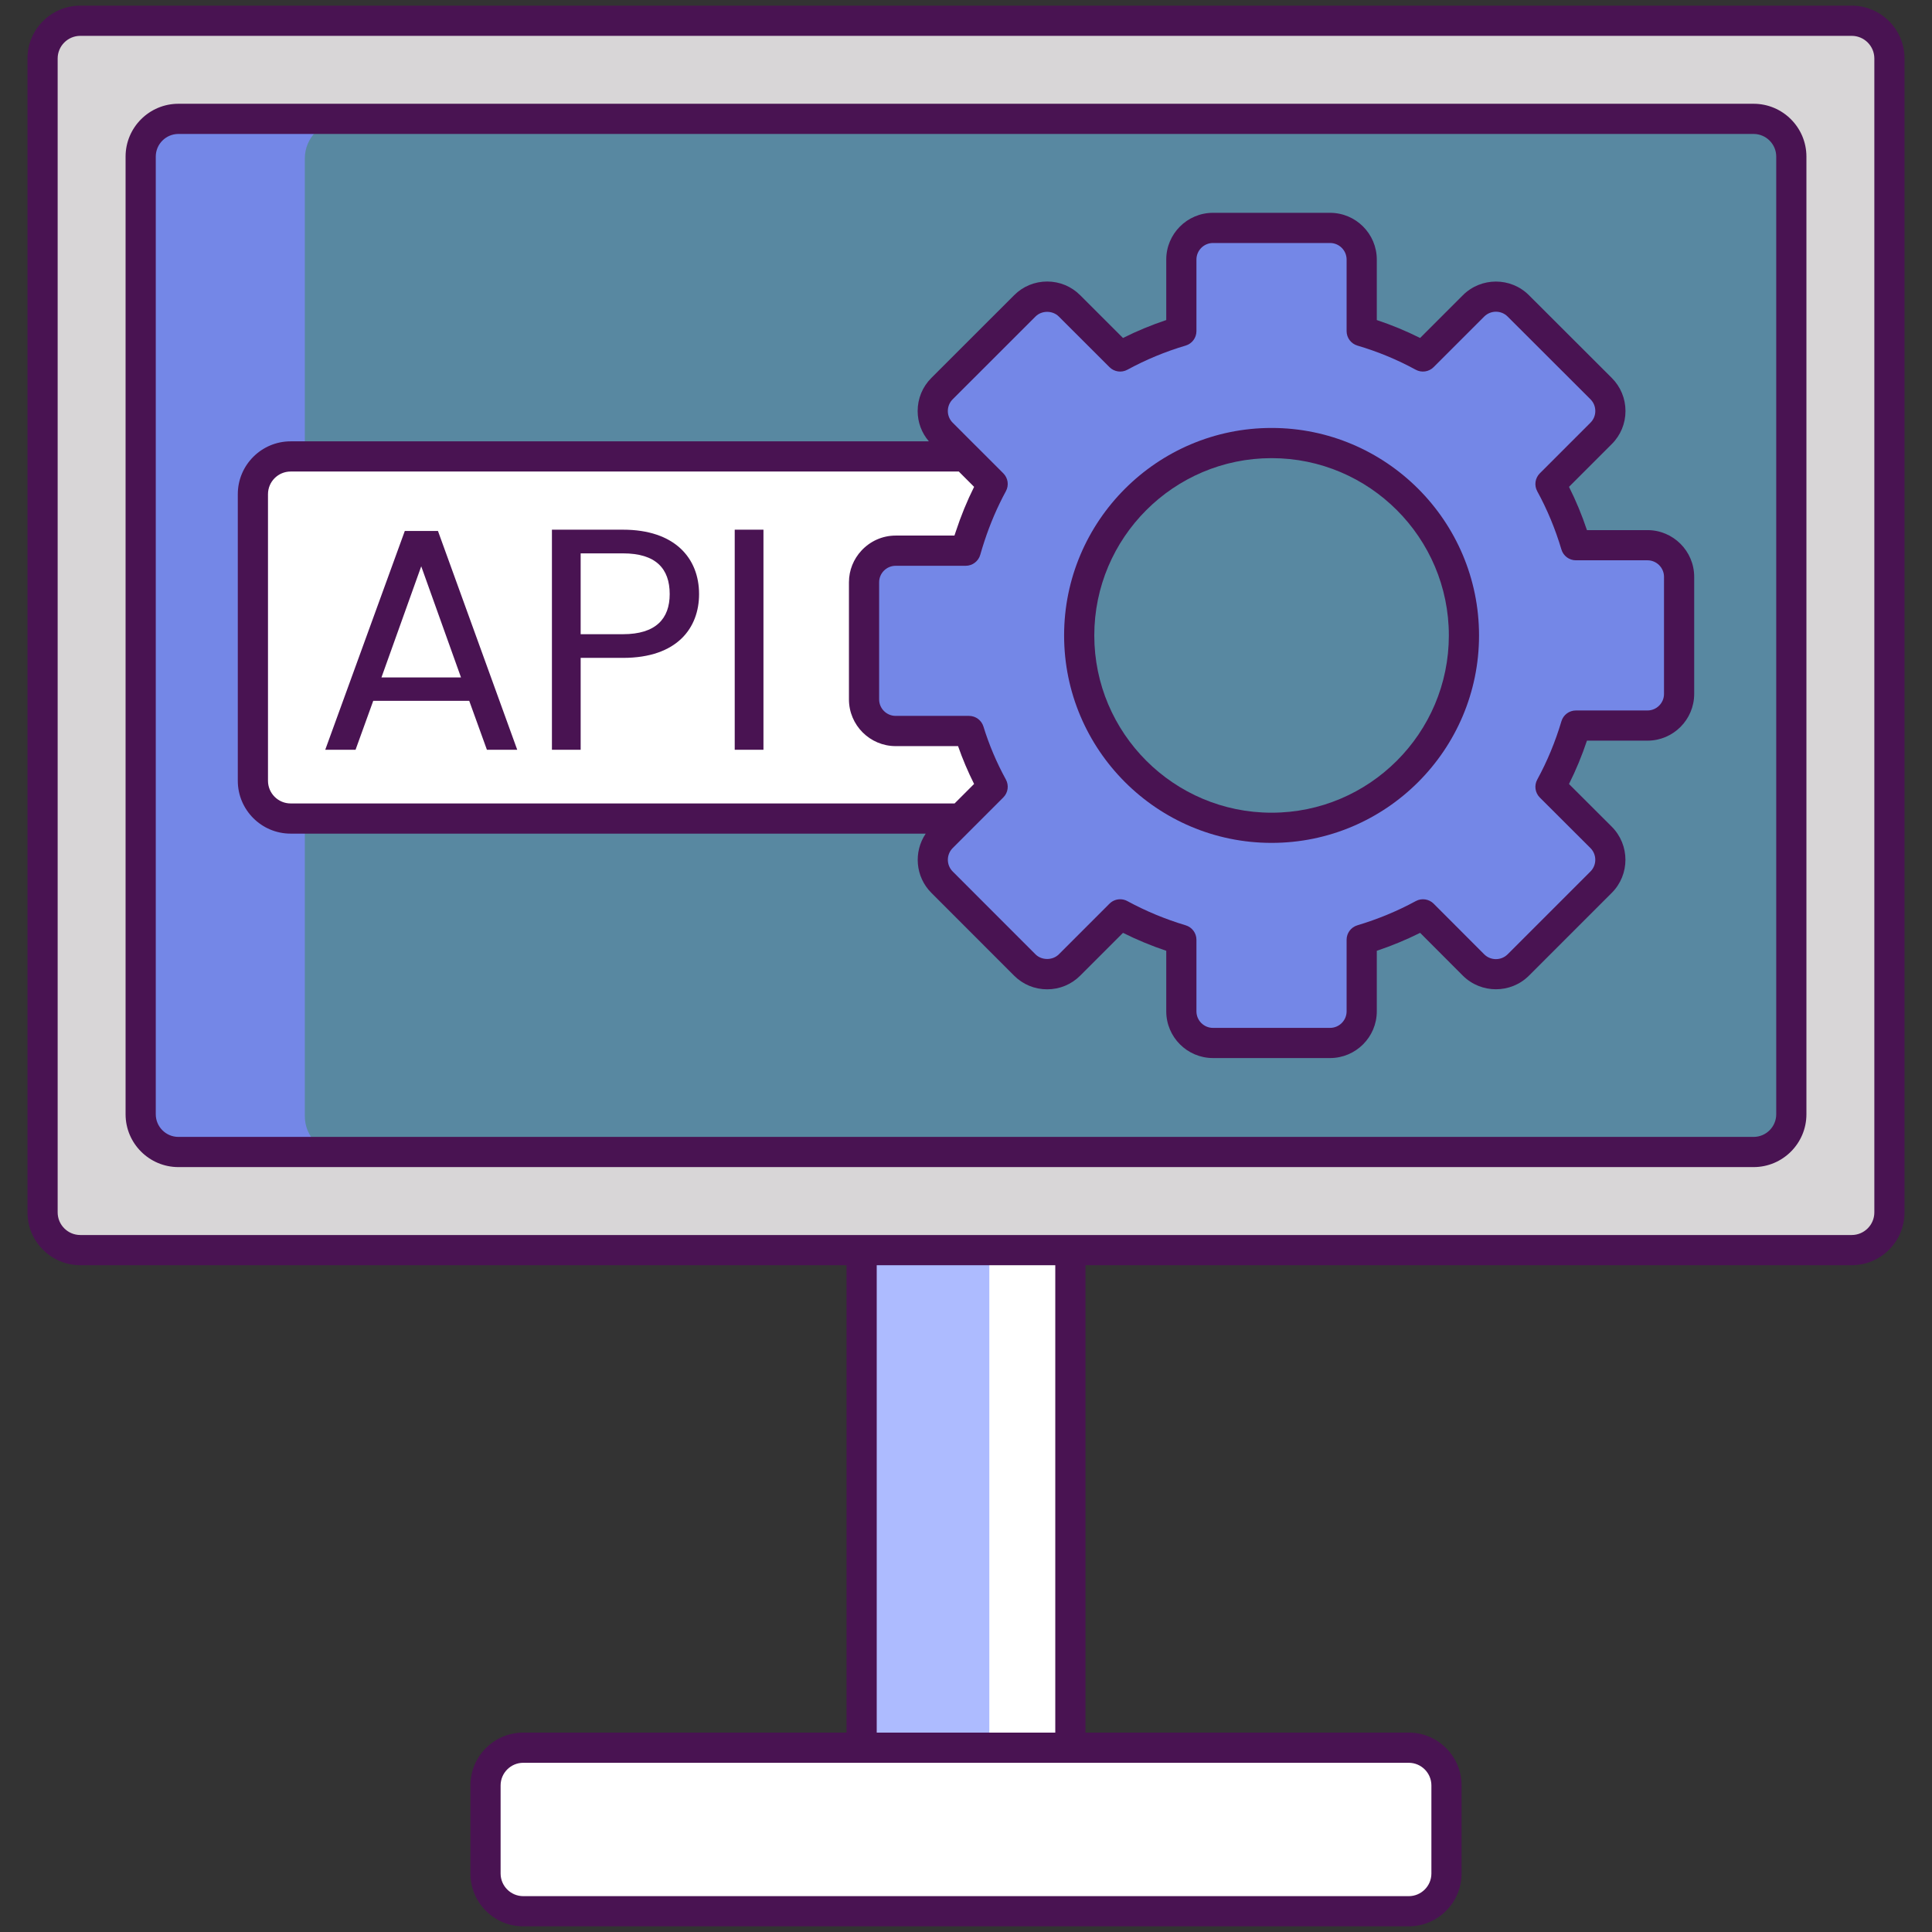 <svg id="SvgjsSvg1191" width="288" height="288" xmlns="http://www.w3.org/2000/svg" version="1.1" xmlns:xlink="http://www.w3.org/1999/xlink" xmlns:svgjs="http://svgjs.com/svgjs"><rect width="100%" height="100%" fill="#333333" stroke="none"/><defs id="SvgjsDefs1192"></defs><g id="SvgjsG1193"><svg xmlns="http://www.w3.org/2000/svg" id="Layer_1" x="0" y="0" enable-background="new 0 0 256 256" version="1.1" viewBox="0 0 256 256" xml:space="preserve" width="288" height="288"><rect width="27.66" height="84.16" x="114.17" y="147.67" fill="#adbbff" class="svgShape colord8d6d7-0 selectable"></rect><rect width="10.74" height="84.16" x="131.09" y="147.67" fill="#fff" class="svgShape colorffffff-1 selectable"></rect><path fill="#fff" d="M191.67,236.83v11.67c0,2.76-2.24,5-5,5H85.33c-2.76,0-5-2.24-5-5v-11.67c0-2.76,2.24-5,5-5h101.34
		C189.43,231.83,191.67,234.07,191.67,236.83z" class="svgShape colorffffff-2 selectable"></path><path fill="#d8d6d7" d="M245.36,165.897H10.64c-2.761,0-5-2.239-5-5V8c0-2.761,2.239-5,5-5h234.72c2.761,0,5,2.239,5,5v152.897
		C250.36,163.658,248.121,165.897,245.36,165.897z" class="svgShape colord8d6d7-3 selectable"></path><path fill="#7487e7" d="M237.36,21v126.9c0,2.76-2.24,5-5,5H23.64c-2.76,0-5-2.24-5-5V21c0-2.76,2.24-5,5-5h208.72
		C235.12,16,237.36,18.24,237.36,21z" class="svgShape color56c1b3-4 selectable"></path><path fill="#5888a1" d="M237.36,21v126.9c0,2.76-2.24,5-5,5H45.39c-2.76,0-5-2.24-5-5V21c0-2.76,2.24-5,5-5h186.97
		C235.12,16,237.36,18.24,237.36,21z" class="svgShape color7befe4-5 selectable"></path><path fill="#7487e7" d="M218.3,72.24h-9.49c-0.83-2.79-1.94-5.51-3.36-8.11l6.71-6.71c1.64-1.63,1.64-4.29,0-5.93l-10.98-10.96
		c-1.64-1.64-4.28-1.64-5.93,0l-6.7,6.71c-2.61-1.43-5.33-2.54-8.12-3.36v-9.49c0-2.31-1.88-4.19-4.19-4.19h-15.51
		c-2.32,0-4.2,1.88-4.2,4.19v9.49c-2.79,0.82-5.5,1.94-8.1,3.36l-6.72-6.71c-1.63-1.64-4.29-1.64-5.92,0l-10.97,10.96
		c-1.64,1.64-1.64,4.3,0,5.93l6.71,6.71c-1.54,2.83-2.72,5.79-3.56,8.84h-9.29c-2.31,0-4.19,1.88-4.19,4.18v15.52
		c0,2.32,1.88,4.19,4.19,4.19h9.72c0.78,2.54,1.83,5.02,3.13,7.39l-6.71,6.71c-1.64,1.64-1.64,4.29,0,5.93l10.97,10.98
		c1.63,1.63,4.29,1.63,5.92,0l6.72-6.72c2.6,1.42,5.31,2.54,8.1,3.37V134c0,2.32,1.88,4.2,4.2,4.2h15.51c2.31,0,4.19-1.88,4.19-4.2
		v-9.48c2.79-0.83,5.52-1.95,8.12-3.37l6.7,6.72c1.65,1.63,4.29,1.63,5.93,0l10.98-10.98c1.64-1.64,1.64-4.29,0-5.93l-6.71-6.7
		c1.42-2.6,2.53-5.33,3.36-8.12h9.49c2.31,0,4.19-1.88,4.19-4.19V76.44C222.49,74.12,220.61,72.24,218.3,72.24z M168.49,109.69
		c-14.13,0-25.49-11.47-25.49-25.49c0-14.15,11.48-25.49,25.49-25.49c14.08,0,25.49,11.41,25.49,25.49
		C193.98,98.32,182.53,109.69,168.49,109.69z" class="svgShape colorf85252-6 selectable"></path><path fill="#ffffff" d="M191.67,236.83v11.67c0,2.76-2.24,5-5,5H69.33c-2.76,0-5-2.24-5-5v-11.67c0-2.76,2.24-5,5-5h117.34
		C189.43,231.83,191.67,234.07,191.67,236.83z" class="svgShape colord8d6d7-7 selectable"></path><path fill="#fff" d="M191.67 236.83v11.67c0 2.76-2.24 5-5 5H85.33c-2.76 0-5-2.24-5-5v-11.67c0-2.76 2.24-5 5-5h101.34C189.43 231.83 191.67 234.07 191.67 236.83zM114.49 77.15v15.52c0 2.32 1.88 4.19 4.19 4.19h9.72c.78 2.54 1.83 5.02 3.13 7.39l-4.21 4.21H38.51c-2.76 0-5-2.24-5-5V65.48c0-2.76 2.24-5 5-5h89.37l3.65 3.65c-1.54 2.83-2.72 5.79-3.57 8.84h-9.28C116.37 72.97 114.49 74.85 114.49 77.15z" class="svgShape colorffffff-8 selectable"></path><path fill="#491352" d="M245.36,0.75H10.64c-3.86,0-7,3.14-7,7v152.896c0,3.86,3.14,7,7,7h101.53v61.932H69.333c-3.86,0-7,3.14-7,7
		v11.671c0,3.86,3.14,7,7,7h117.333c3.86,0,7-3.14,7-7v-11.671c0-3.86-3.14-7-7-7H143.83v-61.932h101.53c3.86,0,7-3.14,7-7V7.75
		C252.36,3.89,249.22,0.75,245.36,0.75z M186.667,233.579c1.654,0,3,1.346,3,3v11.671c0,1.654-1.346,3-3,3H69.333
		c-1.654,0-3-1.346-3-3v-11.671c0-1.654,1.346-3,3-3h42.836v0.001h31.66v-0.001H186.667z M139.83,229.579h-23.66v-61.932h23.66
		V229.579z M248.36,160.646c0,1.654-1.346,3-3,3H10.64c-1.654,0-3-1.346-3-3V7.75c0-1.654,1.346-3,3-3h234.72c1.654,0,3,1.346,3,3
		V160.646z" class="svgShape color491352-9 selectable"></path><path fill="#491352" d="M232.36,13.75H23.64c-3.86,0-7,3.14-7,7v126.896c0,3.86,3.14,7,7,7h208.72c3.86,0,7-3.14,7-7V20.75
		C239.36,16.89,236.22,13.75,232.36,13.75z M235.36,147.646c0,1.654-1.346,3-3,3H23.64c-1.654,0-3-1.346-3-3V20.75
		c0-1.654,1.346-3,3-3h208.72c1.654,0,3,1.346,3,3V147.646z" class="svgShape color491352-10 selectable"></path><path fill="#491352" d="M168.492,56.706c-15.16,0-27.493,12.333-27.493,27.493c0,15.157,12.333,27.488,27.493,27.488
		c15.157,0,27.488-12.331,27.488-27.488C195.979,69.04,183.648,56.706,168.492,56.706z M168.492,107.687
		c-12.954,0-23.493-10.537-23.493-23.488c0-12.954,10.539-23.493,23.493-23.493c12.951,0,23.488,10.539,23.488,23.493
		C191.979,97.15,181.443,107.687,168.492,107.687z" class="svgShape color491352-11 selectable"></path><path fill="#491352" d="M218.295,70.243h-8.017c-0.661-1.979-1.457-3.898-2.378-5.734l5.669-5.668
		c1.169-1.165,1.814-2.718,1.816-4.373c0.001-1.658-0.643-3.216-1.814-4.388l-10.977-10.963c-2.41-2.41-6.337-2.413-8.757,0
		l-5.666,5.666c-1.844-0.924-3.765-1.719-5.739-2.375v-8.015c0-3.416-2.779-6.194-6.194-6.194h-15.51
		c-3.416,0-6.194,2.778-6.194,6.194v8.015c-1.957,0.652-3.875,1.447-5.732,2.376l-5.67-5.665c-1.167-1.171-2.721-1.817-4.378-1.817
		c-1.657,0-3.212,0.646-4.375,1.813l-10.971,10.965c-1.171,1.171-1.815,2.729-1.814,4.387c0.002,1.492,0.53,2.898,1.488,4.013H38.51
		c-3.86,0-7,3.14-7,7v37.98c0,3.86,3.14,7,7,7h84.153c-1.627,2.41-1.383,5.716,0.744,7.843l10.971,10.978
		c1.167,1.167,2.72,1.809,4.376,1.809c1.655,0,3.209-0.643,4.375-1.809l5.674-5.674c1.84,0.92,3.758,1.716,5.731,2.377v8.02
		c0,3.416,2.778,6.194,6.194,6.194h15.51c3.416,0,6.194-2.778,6.194-6.194v-8.02c1.983-0.665,3.905-1.46,5.742-2.377l5.668,5.679
		c2.417,2.397,6.342,2.396,8.752-0.006l10.977-10.977c2.41-2.41,2.411-6.337-0.001-8.759l-5.67-5.66
		c0.92-1.838,1.717-3.761,2.378-5.744h8.017c3.416,0,6.194-2.779,6.194-6.194v-15.51C224.49,73.021,221.711,70.243,218.295,70.243z
		 M35.51,103.46V65.48c0-1.654,1.346-3,3-3h88.536l2.028,2.03c-0.943,1.887-1.745,3.856-2.411,5.88
		c-0.064,0.193-0.133,0.383-0.194,0.576h-7.785c-1.799,0-3.416,0.774-4.548,2.002c-1.018,1.102-1.646,2.568-1.646,4.182v0.004V92.67
		v0.001c0,3.416,2.778,6.194,6.194,6.194h8.264c0.595,1.706,1.306,3.382,2.124,5.011l-2.582,2.584H38.51
		C36.856,106.46,35.51,105.114,35.51,103.46z M220.49,91.947c0,1.21-0.984,2.194-2.194,2.194h-9.483
		c-0.885,0-1.666,0.582-1.917,1.431c-0.805,2.712-1.883,5.313-3.204,7.73c-0.426,0.78-0.286,1.747,0.342,2.375l6.708,6.695
		c0.855,0.858,0.856,2.25,0.003,3.104l-10.975,10.974c-0.855,0.852-2.249,0.851-3.102,0.004l-6.699-6.711
		c-0.627-0.627-1.593-0.768-2.371-0.344c-2.417,1.315-5.021,2.394-7.738,3.207c-0.847,0.253-1.427,1.032-1.427,1.916v9.483
		c0,1.209-0.984,2.194-2.194,2.194h-15.51c-1.209,0-2.194-0.984-2.194-2.194v-9.483c0-0.884-0.58-1.663-1.427-1.916
		c-2.698-0.807-5.297-1.886-7.725-3.207c-0.301-0.164-0.629-0.243-0.955-0.243c-0.518,0-1.03,0.201-1.415,0.586l-6.712,6.711
		c-0.822,0.823-2.272,0.821-3.093,0l-10.971-10.978c-0.853-0.854-0.852-2.246,0.001-3.102l2.495-2.498
		c0.001-0.001,0.002-0.001,0.002-0.002l4.21-4.21c0.629-0.628,0.767-1.596,0.339-2.376c-1.231-2.246-2.231-4.606-2.972-7.016
		c-0.258-0.839-1.033-1.413-1.912-1.413h-9.72c-1.208,0-2.19-0.982-2.19-2.19V77.154c0-0.603,0.246-1.149,0.643-1.545
		c0.397-0.395,0.944-0.639,1.548-0.639h9.28c0.45,0,0.872-0.151,1.212-0.41c0.341-0.259,0.6-0.626,0.72-1.061
		c0.168-0.608,0.359-1.208,0.554-1.806c0.757-2.302,1.704-4.52,2.84-6.607c0.424-0.779,0.284-1.744-0.343-2.37l-3.65-3.65
		c-0.007-0.007-0.017-0.012-0.024-0.02l-3.037-3.04c-0.412-0.41-0.639-0.958-0.64-1.543c0-0.588,0.228-1.14,0.642-1.554
		l10.974-10.968c0.821-0.824,2.263-0.829,3.092,0.004l6.712,6.705c0.627,0.627,1.593,0.765,2.369,0.342
		c2.46-1.338,5.057-2.414,7.717-3.198c0.851-0.25,1.435-1.032,1.435-1.918v-9.483c0-1.209,0.984-2.194,2.194-2.194h15.51
		c1.21,0,2.194,0.984,2.194,2.194v9.483c0,0.887,0.584,1.668,1.435,1.918c2.692,0.793,5.29,1.869,7.72,3.196
		c0.78,0.426,1.746,0.287,2.373-0.341l6.703-6.702c0.858-0.854,2.251-0.856,3.104-0.002l10.977,10.963
		c0.415,0.415,0.643,0.967,0.642,1.555c0,0.585-0.228,1.133-0.642,1.546l-6.711,6.711c-0.628,0.628-0.767,1.596-0.34,2.375
		c1.321,2.413,2.399,5.009,3.202,7.716c0.252,0.849,1.032,1.431,1.917,1.431h9.483c1.21,0,2.194,0.984,2.194,2.194V91.947z" class="svgShape color491352-12 selectable"></path><path fill="#491352" d="M53.639 70.354L43.096 99.348h4.017l2.343-6.485h12.719l2.343 6.485h4.017L58.032 70.354H53.639zM50.543 89.767l5.272-14.728 5.271 14.728H50.543zM82.547 70.186h-9.414v29.162h3.808V87.173h5.606c7.238 0 10.083-4.017 10.083-8.452C92.63 73.952 89.408 70.186 82.547 70.186zM82.547 84.035H76.94V73.324h5.606c4.351 0 6.192 2.008 6.192 5.397C88.739 81.985 86.898 84.035 82.547 84.035z" class="svgShape color491352-13 selectable"></path><rect width="3.808" height="29.162" x="97.354" y="70.186" fill="#491352" class="svgShape color491352-14 selectable"></rect></svg></g></svg>